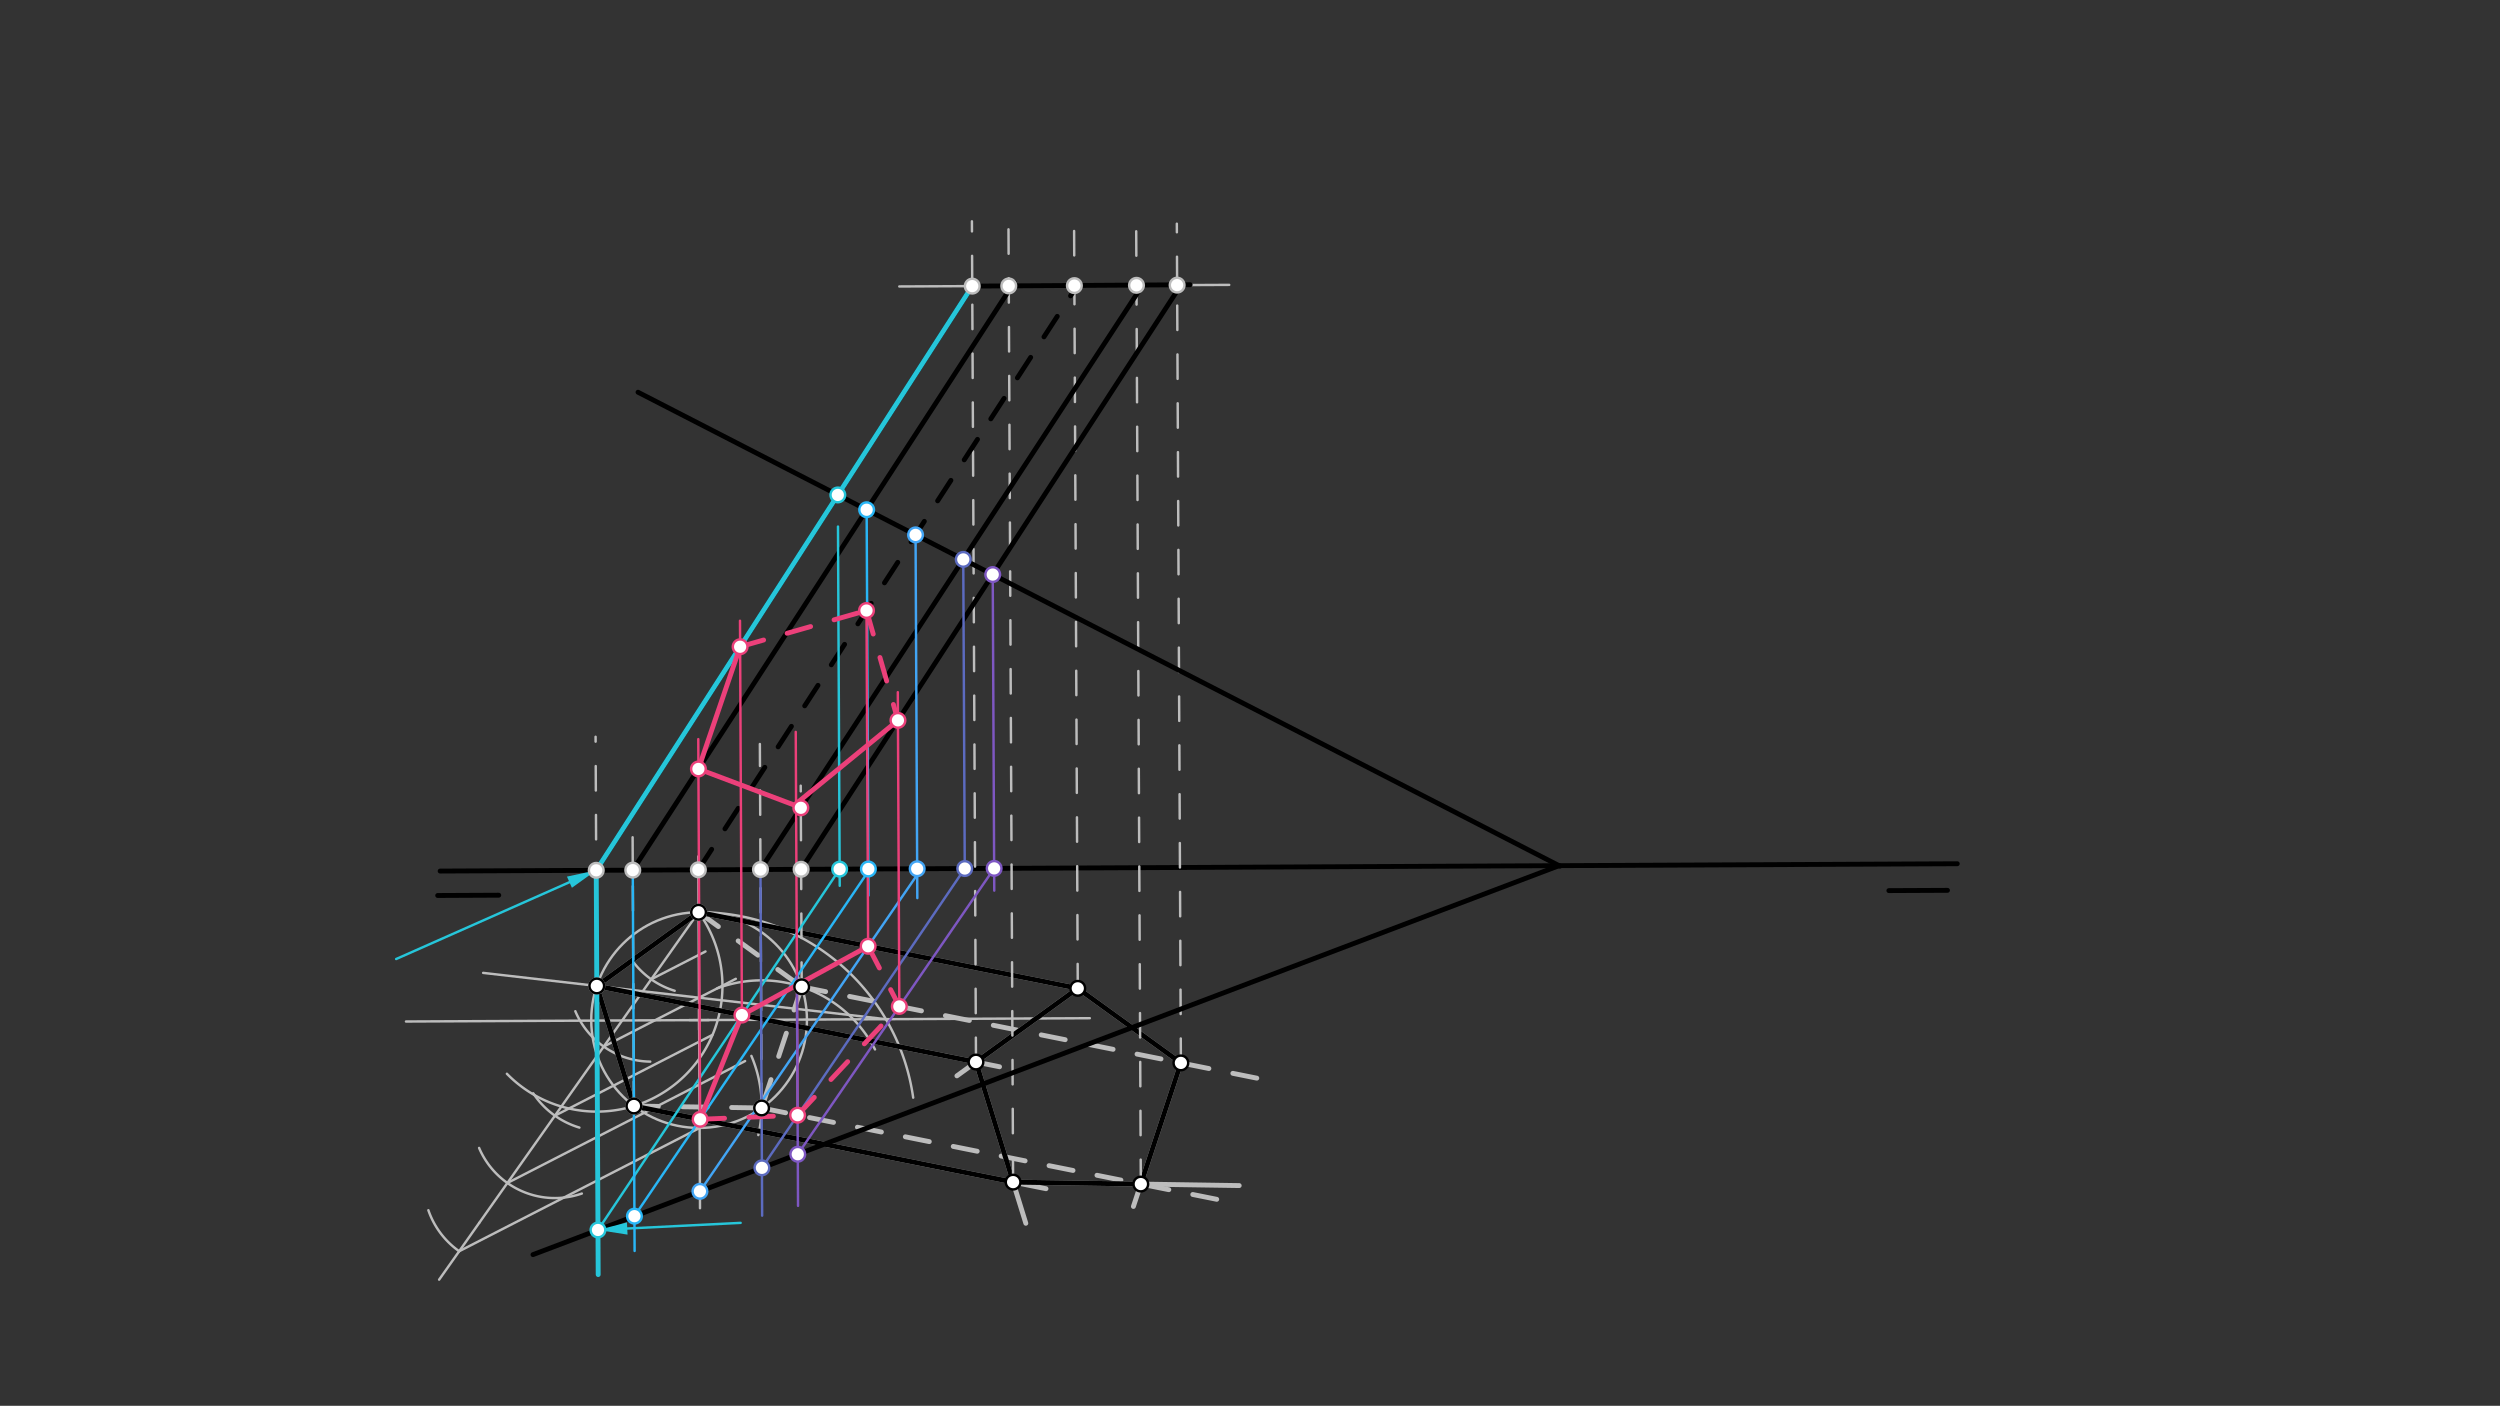 <svg xmlns="http://www.w3.org/2000/svg" class="svg--1it" height="100%" preserveAspectRatio="xMidYMid meet" viewBox="0 0 1023.307 575.433" width="100%"><rect x="0" y="0" width="1023.307" height="575.433" fill="#333333" stroke="none"/><defs><marker id="marker-arrow" markerHeight="16" markerUnits="userSpaceOnUse" markerWidth="24" orient="auto-start-reverse" refX="24" refY="4" viewBox="0 0 24 8"><path d="M 0 0 L 24 4 L 0 8 z" stroke="inherit"></path></marker></defs><g class="aux-layer--1FB"></g><g class="main-layer--3Vd"><g class="element--2qn"><line stroke="#000000" stroke-dasharray="none" stroke-linecap="round" stroke-width="2" x1="180.156" x2="801.156" y1="356.547" y2="353.547"></line></g><g class="element--2qn"><line stroke="#000000" stroke-dasharray="none" stroke-linecap="round" stroke-width="2" x1="179.156" x2="204.156" y1="366.547" y2="366.426"></line></g><g class="element--2qn"><line stroke="#000000" stroke-dasharray="none" stroke-linecap="round" stroke-width="2" x1="773.156" x2="797.146" y1="364.547" y2="364.431"></line></g><g class="element--2qn"><g class="center--1s5"><line x1="282.156" y1="417.547" x2="290.156" y2="417.547" stroke="#BDBDBD" stroke-width="1" stroke-linecap="round"></line><line x1="286.156" y1="413.547" x2="286.156" y2="421.547" stroke="#BDBDBD" stroke-width="1" stroke-linecap="round"></line><circle class="hit--230" cx="286.156" cy="417.547" r="4" stroke="none" fill="transparent"></circle></g><circle cx="286.156" cy="417.547" fill="none" r="44.147" stroke="#BDBDBD" stroke-dasharray="none" stroke-width="1"></circle></g><g class="element--2qn"><line stroke="#BDBDBD" stroke-dasharray="none" stroke-linecap="round" stroke-width="1" x1="286.156" x2="166.178" y1="417.547" y2="418.126"></line></g><g class="element--2qn"><line stroke="#BDBDBD" stroke-dasharray="none" stroke-linecap="round" stroke-width="1" x1="286.156" x2="446.085" y1="417.547" y2="416.774"></line></g><g class="element--2qn"><line stroke="#BDBDBD" stroke-dasharray="none" stroke-linecap="round" stroke-width="1" x1="286.156" x2="285.833" y1="417.547" y2="350.544"></line></g><g class="element--2qn"><line stroke="#BDBDBD" stroke-dasharray="none" stroke-linecap="round" stroke-width="1" x1="286.156" x2="286.528" y1="417.547" y2="494.55"></line></g><g class="element--2qn"><path d="M 285.943 373.4 A 88.295 88.295 0 0 1 373.789 449.294" fill="none" stroke="#BDBDBD" stroke-dasharray="none" stroke-linecap="round" stroke-width="1"></path></g><g class="element--2qn"><line stroke="#BDBDBD" stroke-dasharray="none" stroke-linecap="round" stroke-width="1" x1="285.943" x2="196.156" y1="373.4" y2="500.547"></line></g><g class="element--2qn"><path d="M 276.156 405.547 A 33.604 33.604 0 0 1 259.309 393.89" fill="none" stroke="#BDBDBD" stroke-dasharray="none" stroke-linecap="round" stroke-width="1"></path></g><g class="element--2qn"><path d="M 266.156 434.547 A 33.7 33.7 0 0 1 235.495 413.914" fill="none" stroke="#BDBDBD" stroke-dasharray="none" stroke-linecap="round" stroke-width="1"></path></g><g class="element--2qn"><path d="M 237.156 461.547 A 34.634 34.634 0 0 1 218.258 447.521" fill="none" stroke="#BDBDBD" stroke-dasharray="none" stroke-linecap="round" stroke-width="1"></path></g><g class="element--2qn"><path d="M 238.156 488.547 A 33.728 33.728 0 0 1 196.11 469.882" fill="none" stroke="#BDBDBD" stroke-dasharray="none" stroke-linecap="round" stroke-width="1"></path></g><g class="element--2qn"><line stroke="#BDBDBD" stroke-dasharray="none" stroke-linecap="round" stroke-width="1" x1="196.156" x2="179.745" y1="500.547" y2="523.787"></line></g><g class="element--2qn"><path d="M 187.951 512.167 A 34.214 34.214 0 0 1 175.343 495.377" fill="none" stroke="#BDBDBD" stroke-dasharray="none" stroke-linecap="round" stroke-width="1"></path></g><g class="element--2qn"><line stroke="#BDBDBD" stroke-dasharray="none" stroke-linecap="round" stroke-width="1" x1="187.951" x2="286.37" y1="512.167" y2="461.694"></line></g><g class="element--2qn"><line stroke="#BDBDBD" stroke-dasharray="none" stroke-linecap="round" stroke-width="1" x1="207.686" x2="304.988" y1="484.219" y2="434.319"></line></g><g class="element--2qn"><line stroke="#BDBDBD" stroke-dasharray="none" stroke-linecap="round" stroke-width="1" x1="227.142" x2="291.6" y1="456.668" y2="423.612"></line></g><g class="element--2qn"><line stroke="#BDBDBD" stroke-dasharray="none" stroke-linecap="round" stroke-width="1" x1="247.12" x2="301.184" y1="428.377" y2="400.651"></line></g><g class="element--2qn"><line stroke="#BDBDBD" stroke-dasharray="none" stroke-linecap="round" stroke-width="1" x1="266.559" x2="288.771" y1="400.849" y2="389.458"></line></g><g class="element--2qn"><line stroke="#BDBDBD" stroke-dasharray="none" stroke-linecap="round" stroke-width="1" x1="362.621" x2="286.112" y1="417.177" y2="408.381"></line></g><g class="element--2qn"><line stroke="#BDBDBD" stroke-dasharray="none" stroke-linecap="round" stroke-width="1" x1="286.112" x2="197.768" y1="408.381" y2="398.223"></line></g><g class="element--2qn"><path d="M 285.943 373.4 A 51.441 51.441 0 0 1 207.487 439.522" fill="none" stroke="#BDBDBD" stroke-dasharray="none" stroke-linecap="round" stroke-width="1"></path></g><g class="element--2qn"><path d="M 310.386 464.601 A 52.283 52.283 0 0 0 307.565 432.21" fill="none" stroke="#BDBDBD" stroke-dasharray="none" stroke-linecap="round" stroke-width="1"></path></g><g class="element--2qn"><path d="M 358.156 429.547 A 52.234 52.234 0 0 0 293.566 404.553" fill="none" stroke="#BDBDBD" stroke-dasharray="none" stroke-linecap="round" stroke-width="1"></path></g><g class="element--2qn"><line stroke="#BDBDBD" stroke-dasharray="none" stroke-linecap="round" stroke-width="2" x1="244.279" x2="285.943" y1="403.571" y2="373.4"></line></g><g class="element--2qn"><line stroke="#BDBDBD" stroke-dasharray="none" stroke-linecap="round" stroke-width="2" x1="244.279" x2="259.472" y1="403.571" y2="452.717"></line></g><g class="element--2qn"><line stroke="#BDBDBD" stroke-dasharray="10" stroke-linecap="round" stroke-width="2" x1="285.943" x2="328.151" y1="373.4" y2="403.928"></line></g><g class="element--2qn"><line stroke="#BDBDBD" stroke-dasharray="10" stroke-linecap="round" stroke-width="2" x1="328.151" x2="311.749" y1="403.928" y2="453.519"></line></g><g class="element--2qn"><line stroke="#BDBDBD" stroke-dasharray="10" stroke-linecap="round" stroke-width="2" x1="259.472" x2="311.749" y1="452.717" y2="453.519"></line></g><g class="element--2qn"><line stroke="#BDBDBD" stroke-dasharray="none" stroke-linecap="round" stroke-width="2" x1="285.943" x2="441.156" y1="373.4" y2="404.547"></line></g><g class="element--2qn"><line stroke="#BDBDBD" stroke-dasharray="none" stroke-linecap="round" stroke-width="2" x1="244.279" x2="409.132" y1="403.571" y2="436.652"></line></g><g class="element--2qn"><line stroke="#BDBDBD" stroke-dasharray="none" stroke-linecap="round" stroke-width="2" x1="259.472" x2="428.149" y1="452.717" y2="486.566"></line></g><g class="element--2qn"><line stroke="#BDBDBD" stroke-dasharray="10" stroke-linecap="round" stroke-width="2" x1="328.151" x2="517.097" y1="403.928" y2="441.844"></line></g><g class="element--2qn"><line stroke="#BDBDBD" stroke-dasharray="10" stroke-linecap="round" stroke-width="2" x1="311.749" x2="507.12" y1="453.519" y2="492.725"></line></g><g class="element--2qn"><line stroke="#BDBDBD" stroke-dasharray="none" stroke-linecap="round" stroke-width="2" x1="441.156" x2="391.685" y1="404.547" y2="440.372"></line></g><g class="element--2qn"><line stroke="#BDBDBD" stroke-dasharray="none" stroke-linecap="round" stroke-width="2" x1="399.493" x2="419.895" y1="434.718" y2="500.719"></line></g><g class="element--2qn"><line stroke="#BDBDBD" stroke-dasharray="none" stroke-linecap="round" stroke-width="2" x1="414.685" x2="507.235" y1="483.864" y2="485.285"></line></g><g class="element--2qn"><line stroke="#BDBDBD" stroke-dasharray="none" stroke-linecap="round" stroke-width="2" x1="441.156" x2="485.198" y1="404.547" y2="436.402"></line></g><g class="element--2qn"><line stroke="#BDBDBD" stroke-dasharray="none" stroke-linecap="round" stroke-width="2" x1="483.364" x2="463.93" y1="435.075" y2="493.834"></line></g><g class="element--2qn"><line stroke="#000000" stroke-dasharray="none" stroke-linecap="round" stroke-width="2" x1="244.279" x2="285.943" y1="403.571" y2="373.4"></line></g><g class="element--2qn"><line stroke="#000000" stroke-dasharray="none" stroke-linecap="round" stroke-width="2" x1="285.943" x2="441.156" y1="373.4" y2="404.547"></line></g><g class="element--2qn"><line stroke="#000000" stroke-dasharray="none" stroke-linecap="round" stroke-width="2" x1="244.279" x2="399.493" y1="403.571" y2="434.718"></line></g><g class="element--2qn"><line stroke="#000000" stroke-dasharray="none" stroke-linecap="round" stroke-width="2" x1="399.493" x2="441.156" y1="434.718" y2="404.547"></line></g><g class="element--2qn"><line stroke="#000000" stroke-dasharray="none" stroke-linecap="round" stroke-width="2" x1="441.156" x2="483.364" y1="404.547" y2="435.075"></line></g><g class="element--2qn"><line stroke="#000000" stroke-dasharray="none" stroke-linecap="round" stroke-width="2" x1="399.493" x2="414.685" y1="434.718" y2="483.864"></line></g><g class="element--2qn"><line stroke="#000000" stroke-dasharray="none" stroke-linecap="round" stroke-width="2" x1="414.685" x2="466.962" y1="483.864" y2="484.666"></line></g><g class="element--2qn"><line stroke="#000000" stroke-dasharray="none" stroke-linecap="round" stroke-width="2" x1="466.962" x2="483.364" y1="484.666" y2="435.075"></line></g><g class="element--2qn"><line stroke="#000000" stroke-dasharray="none" stroke-linecap="round" stroke-width="2" x1="244.279" x2="259.472" y1="403.571" y2="452.717"></line></g><g class="element--2qn"><line stroke="#000000" stroke-dasharray="none" stroke-linecap="round" stroke-width="2" x1="259.472" x2="414.685" y1="452.717" y2="483.864"></line></g><g class="element--2qn"><line stroke="#BDBDBD" stroke-dasharray="10" stroke-linecap="round" stroke-width="1" x1="244.279" x2="243.787" y1="403.571" y2="301.578"></line></g><g class="element--2qn"><line stroke="#BDBDBD" stroke-dasharray="10" stroke-linecap="round" stroke-width="1" x1="259.472" x2="258.896" y1="452.717" y2="333.587"></line></g><g class="element--2qn"><line stroke="#BDBDBD" stroke-dasharray="10" stroke-linecap="round" stroke-width="1" x1="311.749" x2="311.029" y1="453.519" y2="304.543"></line></g><g class="element--2qn"><line stroke="#BDBDBD" stroke-dasharray="10" stroke-linecap="round" stroke-width="1" x1="328.151" x2="327.753" y1="403.928" y2="321.602"></line></g><g class="element--2qn"><line stroke="#BDBDBD" stroke-dasharray="10" stroke-linecap="round" stroke-width="1" x1="399.493" x2="397.83" y1="434.718" y2="90.587"></line></g><g class="element--2qn"><line stroke="#BDBDBD" stroke-dasharray="10" stroke-linecap="round" stroke-width="1" x1="414.685" x2="412.761" y1="483.864" y2="85.616"></line></g><g class="element--2qn"><line stroke="#BDBDBD" stroke-dasharray="10" stroke-linecap="round" stroke-width="1" x1="466.962" x2="465.053" y1="484.666" y2="89.518"></line></g><g class="element--2qn"><line stroke="#BDBDBD" stroke-dasharray="10" stroke-linecap="round" stroke-width="1" x1="483.364" x2="481.704" y1="435.075" y2="91.564"></line></g><g class="element--2qn"><line stroke="#BDBDBD" stroke-dasharray="10" stroke-linecap="round" stroke-width="1" x1="441.156" x2="439.634" y1="404.547" y2="89.516"></line></g><g class="element--2qn"><line stroke="#BDBDBD" stroke-dasharray="none" stroke-linecap="round" stroke-width="1" x1="503.147" x2="368.102" y1="116.605" y2="117.257"></line></g><g class="element--2qn"><line stroke="#000000" stroke-dasharray="none" stroke-linecap="round" stroke-width="2" x1="244.051" x2="397.958" y1="356.238" y2="117.113"></line></g><g class="element--2qn"><line stroke="#000000" stroke-dasharray="none" stroke-linecap="round" stroke-width="2" x1="397.958" x2="487.156" y1="117.113" y2="116.547"></line></g><g class="element--2qn"><line stroke="#000000" stroke-dasharray="none" stroke-linecap="round" stroke-width="2" x1="327.918" x2="482.156" y1="355.833" y2="118.547"></line></g><g class="element--2qn"><line stroke="#000000" stroke-dasharray="none" stroke-linecap="round" stroke-width="2" x1="259.005" x2="415.156" y1="356.166" y2="115.547"></line></g><g class="element--2qn"><line stroke="#000000" stroke-dasharray="none" stroke-linecap="round" stroke-width="2" x1="311.277" x2="467.156" y1="355.913" y2="117.547"></line></g><g class="element--2qn"><line stroke="#000000" stroke-dasharray="10" stroke-linecap="round" stroke-width="2" x1="285.859" x2="441.156" y1="356.036" y2="116.547"></line></g><g class="element--2qn"><line stroke="#000000" stroke-dasharray="none" stroke-linecap="round" stroke-width="2" x1="261.156" x2="638.542" y1="160.547" y2="354.536"></line></g><g class="element--2qn"><line stroke="#000000" stroke-dasharray="none" stroke-linecap="round" stroke-width="2" x1="638.15" x2="218.156" y1="354.334" y2="513.547"></line></g><g class="element--2qn"><line stroke="#26C6DA" stroke-dasharray="none" stroke-linecap="round" stroke-width="2" x1="397.958" x2="244.051" y1="117.113" y2="356.238"></line></g><g class="element--2qn"><line stroke="#26C6DA" stroke-dasharray="none" stroke-linecap="round" stroke-width="2" x1="244.051" x2="244.85" y1="356.238" y2="521.703"></line></g><g class="element--2qn"><line stroke="#26C6DA" stroke-dasharray="none" stroke-linecap="round" stroke-width="1" x1="256.747" x2="303.156" y1="502.863" y2="500.547"></line><path d="M244.762,503.461 l12,2.5 l0,-5 z" fill="#26C6DA" stroke="#26C6DA" stroke-width="0" transform="rotate(357.143, 244.762, 503.461)"></path></g><g class="element--2qn"><line stroke="#26C6DA" stroke-dasharray="none" stroke-linecap="round" stroke-width="1" x1="233.081" x2="162.156" y1="361.102" y2="392.547"></line><path d="M244.051,356.238 l12,2.5 l0,-5 z" fill="#26C6DA" stroke="#26C6DA" stroke-width="0" transform="rotate(156.089, 244.051, 356.238)"></path></g><g class="element--2qn"><line stroke="#26C6DA" stroke-dasharray="none" stroke-linecap="round" stroke-width="1" x1="343.007" x2="343.717" y1="215.538" y2="362.583"></line></g><g class="element--2qn"><line stroke="#26C6DA" stroke-dasharray="none" stroke-linecap="round" stroke-width="1" x1="343.684" x2="244.762" y1="355.757" y2="503.461"></line></g><g class="element--2qn"><line stroke="#EC407A" stroke-dasharray="none" stroke-linecap="round" stroke-width="1" x1="303.678" x2="302.899" y1="415.491" y2="254.085"></line></g><g class="element--2qn"><line stroke="#29B6F6" stroke-dasharray="none" stroke-linecap="round" stroke-width="1" x1="354.736" x2="355.499" y1="208.65" y2="366.565"></line></g><g class="element--2qn"><line stroke="#29B6F6" stroke-dasharray="none" stroke-linecap="round" stroke-width="1" x1="259.005" x2="259.679" y1="356.166" y2="495.593"></line></g><g class="element--2qn"><line stroke="#29B6F6" stroke-dasharray="none" stroke-linecap="round" stroke-width="1" x1="259.679" x2="259.758" y1="495.593" y2="512.042"></line></g><g class="element--2qn"><line stroke="#29B6F6" stroke-dasharray="none" stroke-linecap="round" stroke-width="1" x1="259.69" x2="356.156" y1="497.802" y2="355.547"></line></g><g class="element--2qn"><line stroke="#EC407A" stroke-dasharray="none" stroke-linecap="round" stroke-width="1" x1="286.575" x2="285.823" y1="458.156" y2="302.544"></line></g><g class="element--2qn"><line stroke="#42A5F5" stroke-dasharray="none" stroke-linecap="round" stroke-width="1" x1="374.758" x2="375.476" y1="218.942" y2="367.608"></line></g><g class="element--2qn"><line stroke="#42A5F5" stroke-dasharray="none" stroke-linecap="round" stroke-width="1" x1="286.495" x2="377.156" y1="487.641" y2="355.547"></line></g><g class="element--2qn"><line stroke="#EC407A" stroke-dasharray="none" stroke-linecap="round" stroke-width="1" x1="355.344" x2="354.679" y1="387.327" y2="249.515"></line></g><g class="element--2qn"><line stroke="#5C6BC0" stroke-dasharray="none" stroke-linecap="round" stroke-width="1" x1="394.285" x2="394.896" y1="228.98" y2="355.509"></line></g><g class="element--2qn"><line stroke="#5C6BC0" stroke-dasharray="none" stroke-linecap="round" stroke-width="1" x1="311.277" x2="311.962" y1="355.913" y2="497.596"></line></g><g class="element--2qn"><line stroke="#5C6BC0" stroke-dasharray="none" stroke-linecap="round" stroke-width="1" x1="311.867" x2="394.896" y1="478.023" y2="355.509"></line></g><g class="element--2qn"><line stroke="#EC407A" stroke-dasharray="none" stroke-linecap="round" stroke-width="1" x1="326.471" x2="325.713" y1="456.474" y2="299.583"></line></g><g class="element--2qn"><line stroke="#7E57C2" stroke-dasharray="none" stroke-linecap="round" stroke-width="1" x1="406.345" x2="406.97" y1="235.179" y2="364.553"></line></g><g class="element--2qn"><line stroke="#7E57C2" stroke-dasharray="none" stroke-linecap="round" stroke-width="1" x1="326.197" x2="326.65" y1="399.727" y2="493.583"></line></g><g class="element--2qn"><line stroke="#7E57C2" stroke-dasharray="none" stroke-linecap="round" stroke-width="1" x1="326.548" x2="406.926" y1="472.457" y2="355.451"></line></g><g class="element--2qn"><line stroke="#EC407A" stroke-dasharray="none" stroke-linecap="round" stroke-width="1" x1="368.115" x2="367.494" y1="411.948" y2="283.331"></line></g><g class="element--2qn"><line stroke="#EC407A" stroke-dasharray="none" stroke-linecap="round" stroke-width="2" x1="286.575" x2="303.678" y1="458.156" y2="415.491"></line></g><g class="element--2qn"><line stroke="#EC407A" stroke-dasharray="none" stroke-linecap="round" stroke-width="2" x1="303.678" x2="354.266" y1="415.491" y2="387.914"></line></g><g class="element--2qn"><line stroke="#EC407A" stroke-dasharray="10" stroke-linecap="round" stroke-width="2" x1="355.344" x2="368.115" y1="387.327" y2="411.948"></line></g><g class="element--2qn"><line stroke="#EC407A" stroke-dasharray="10" stroke-linecap="round" stroke-width="2" x1="326.471" x2="368.115" y1="456.474" y2="411.948"></line></g><g class="element--2qn"><line stroke="#EC407A" stroke-dasharray="10" stroke-linecap="round" stroke-width="2" x1="286.575" x2="326.471" y1="458.156" y2="456.474"></line></g><g class="element--2qn"><line stroke="#EC407A" stroke-dasharray="none" stroke-linecap="round" stroke-width="2" x1="302.95" x2="285.882" y1="264.727" y2="314.751"></line></g><g class="element--2qn"><line stroke="#EC407A" stroke-dasharray="none" stroke-linecap="round" stroke-width="2" x1="285.882" x2="325.156" y1="314.751" y2="329.547"></line></g><g class="element--2qn"><line stroke="#EC407A" stroke-dasharray="none" stroke-linecap="round" stroke-width="2" x1="325.156" x2="367.55" y1="329.547" y2="294.862"></line></g><g class="element--2qn"><line stroke="#EC407A" stroke-dasharray="10" stroke-linecap="round" stroke-width="2" x1="302.95" x2="354.681" y1="264.727" y2="249.904"></line></g><g class="element--2qn"><line stroke="#EC407A" stroke-dasharray="10" stroke-linecap="round" stroke-width="2" x1="354.681" x2="367.55" y1="249.904" y2="294.862"></line></g><g class="element--2qn"><circle cx="285.943" cy="373.4" r="3" stroke="#BDBDBD" stroke-width="1" fill="#ffffff"></circle>}</g><g class="element--2qn"><circle cx="244.279" cy="403.571" r="3" stroke="#BDBDBD" stroke-width="1" fill="#ffffff"></circle>}</g><g class="element--2qn"><circle cx="259.472" cy="452.717" r="3" stroke="#BDBDBD" stroke-width="1" fill="#ffffff"></circle>}</g><g class="element--2qn"><circle cx="311.749" cy="453.519" r="3" stroke="#BDBDBD" stroke-width="1" fill="#ffffff"></circle>}</g><g class="element--2qn"><circle cx="328.151" cy="403.928" r="3" stroke="#BDBDBD" stroke-width="1" fill="#ffffff"></circle>}</g><g class="element--2qn"><circle cx="285.943" cy="373.4" r="3" stroke="#000000" stroke-width="1" fill="#ffffff"></circle>}</g><g class="element--2qn"><circle cx="244.279" cy="403.571" r="3" stroke="#000000" stroke-width="1" fill="#ffffff"></circle>}</g><g class="element--2qn"><circle cx="328.151" cy="403.928" r="3" stroke="#000000" stroke-width="1" fill="#ffffff"></circle>}</g><g class="element--2qn"><circle cx="259.472" cy="452.717" r="3" stroke="#000000" stroke-width="1" fill="#ffffff"></circle>}</g><g class="element--2qn"><circle cx="311.749" cy="453.519" r="3" stroke="#000000" stroke-width="1" fill="#ffffff"></circle>}</g><g class="element--2qn"><circle cx="441.156" cy="404.547" r="3" stroke="#000000" stroke-width="1" fill="#ffffff"></circle>}</g><g class="element--2qn"><circle cx="399.493" cy="434.718" r="3" stroke="#000000" stroke-width="1" fill="#ffffff"></circle>}</g><g class="element--2qn"><circle cx="414.685" cy="483.864" r="3" stroke="#000000" stroke-width="1" fill="#ffffff"></circle>}</g><g class="element--2qn"><circle cx="466.962" cy="484.666" r="3" stroke="#000000" stroke-width="1" fill="#ffffff"></circle>}</g><g class="element--2qn"><circle cx="483.364" cy="435.075" r="3" stroke="#000000" stroke-width="1" fill="#ffffff"></circle>}</g><g class="element--2qn"><circle cx="244.051" cy="356.238" r="3" stroke="#BDBDBD" stroke-width="1" fill="#ffffff"></circle>}</g><g class="element--2qn"><circle cx="259.005" cy="356.166" r="3" stroke="#BDBDBD" stroke-width="1" fill="#ffffff"></circle>}</g><g class="element--2qn"><circle cx="285.859" cy="356.036" r="3" stroke="#BDBDBD" stroke-width="1" fill="#ffffff"></circle>}</g><g class="element--2qn"><circle cx="311.277" cy="355.913" r="3" stroke="#BDBDBD" stroke-width="1" fill="#ffffff"></circle>}</g><g class="element--2qn"><circle cx="327.918" cy="355.833" r="3" stroke="#BDBDBD" stroke-width="1" fill="#ffffff"></circle>}</g><g class="element--2qn"><circle cx="397.958" cy="117.113" r="3" stroke="#BDBDBD" stroke-width="1" fill="#ffffff"></circle>}</g><g class="element--2qn"><circle cx="412.913" cy="117.041" r="3" stroke="#BDBDBD" stroke-width="1" fill="#ffffff"></circle>}</g><g class="element--2qn"><circle cx="439.767" cy="116.911" r="3" stroke="#BDBDBD" stroke-width="1" fill="#ffffff"></circle>}</g><g class="element--2qn"><circle cx="465.185" cy="116.788" r="3" stroke="#BDBDBD" stroke-width="1" fill="#ffffff"></circle>}</g><g class="element--2qn"><circle cx="481.826" cy="116.708" r="3" stroke="#BDBDBD" stroke-width="1" fill="#ffffff"></circle>}</g><g class="element--2qn"><circle cx="244.762" cy="503.461" r="3" stroke="#26C6DA" stroke-width="1" fill="#ffffff"></circle>}</g><g class="element--2qn"><circle cx="342.944" cy="202.588" r="3" stroke="#26C6DA" stroke-width="1" fill="#ffffff"></circle>}</g><g class="element--2qn"><circle cx="343.684" cy="355.757" r="3" stroke="#26C6DA" stroke-width="1" fill="#ffffff"></circle>}</g><g class="element--2qn"><circle cx="303.678" cy="415.491" r="3" stroke="#EC407A" stroke-width="1" fill="#ffffff"></circle>}</g><g class="element--2qn"><circle cx="302.95" cy="264.727" r="3" stroke="#EC407A" stroke-width="1" fill="#ffffff"></circle>}</g><g class="element--2qn"><circle cx="354.736" cy="208.65" r="3" stroke="#29B6F6" stroke-width="1" fill="#ffffff"></circle>}</g><g class="element--2qn"><circle cx="355.447" cy="355.7" r="3" stroke="#29B6F6" stroke-width="1" fill="#ffffff"></circle>}</g><g class="element--2qn"><circle cx="259.69" cy="497.802" r="3" stroke="#29B6F6" stroke-width="1" fill="#ffffff"></circle>}</g><g class="element--2qn"><circle cx="286.575" cy="458.156" r="3" stroke="#EC407A" stroke-width="1" fill="#ffffff"></circle>}</g><g class="element--2qn"><circle cx="285.882" cy="314.751" r="3" stroke="#EC407A" stroke-width="1" fill="#ffffff"></circle>}</g><g class="element--2qn"><circle cx="375.418" cy="355.604" r="3" stroke="#42A5F5" stroke-width="1" fill="#ffffff"></circle>}</g><g class="element--2qn"><circle cx="286.495" cy="487.641" r="3" stroke="#42A5F5" stroke-width="1" fill="#ffffff"></circle>}</g><g class="element--2qn"><circle cx="355.344" cy="387.327" r="3" stroke="#EC407A" stroke-width="1" fill="#ffffff"></circle>}</g><g class="element--2qn"><circle cx="354.681" cy="249.904" r="3" stroke="#EC407A" stroke-width="1" fill="#ffffff"></circle>}</g><g class="element--2qn"><circle cx="374.758" cy="218.942" r="3" stroke="#42A5F5" stroke-width="1" fill="#ffffff"></circle>}</g><g class="element--2qn"><circle cx="394.285" cy="228.98" r="3" stroke="#5C6BC0" stroke-width="1" fill="#ffffff"></circle>}</g><g class="element--2qn"><circle cx="394.896" cy="355.509" r="3" stroke="#5C6BC0" stroke-width="1" fill="#ffffff"></circle>}</g><g class="element--2qn"><circle cx="311.867" cy="478.023" r="3" stroke="#5C6BC0" stroke-width="1" fill="#ffffff"></circle>}</g><g class="element--2qn"><circle cx="326.471" cy="456.474" r="3" stroke="#EC407A" stroke-width="1" fill="#ffffff"></circle>}</g><g class="element--2qn"><circle cx="327.797" cy="330.652" r="3" stroke="#EC407A" stroke-width="1" fill="#ffffff"></circle>}</g><g class="element--2qn"><circle cx="406.345" cy="235.179" r="3" stroke="#7E57C2" stroke-width="1" fill="#ffffff"></circle>}</g><g class="element--2qn"><circle cx="406.926" cy="355.451" r="3" stroke="#7E57C2" stroke-width="1" fill="#ffffff"></circle>}</g><g class="element--2qn"><circle cx="326.548" cy="472.457" r="3" stroke="#7E57C2" stroke-width="1" fill="#ffffff"></circle>}</g><g class="element--2qn"><circle cx="368.115" cy="411.948" r="3" stroke="#EC407A" stroke-width="1" fill="#ffffff"></circle>}</g><g class="element--2qn"><circle cx="367.55" cy="294.862" r="3" stroke="#EC407A" stroke-width="1" fill="#ffffff"></circle>}</g></g><g class="snaps-layer--2PT"></g><g class="temp-layer--rAP"></g></svg>